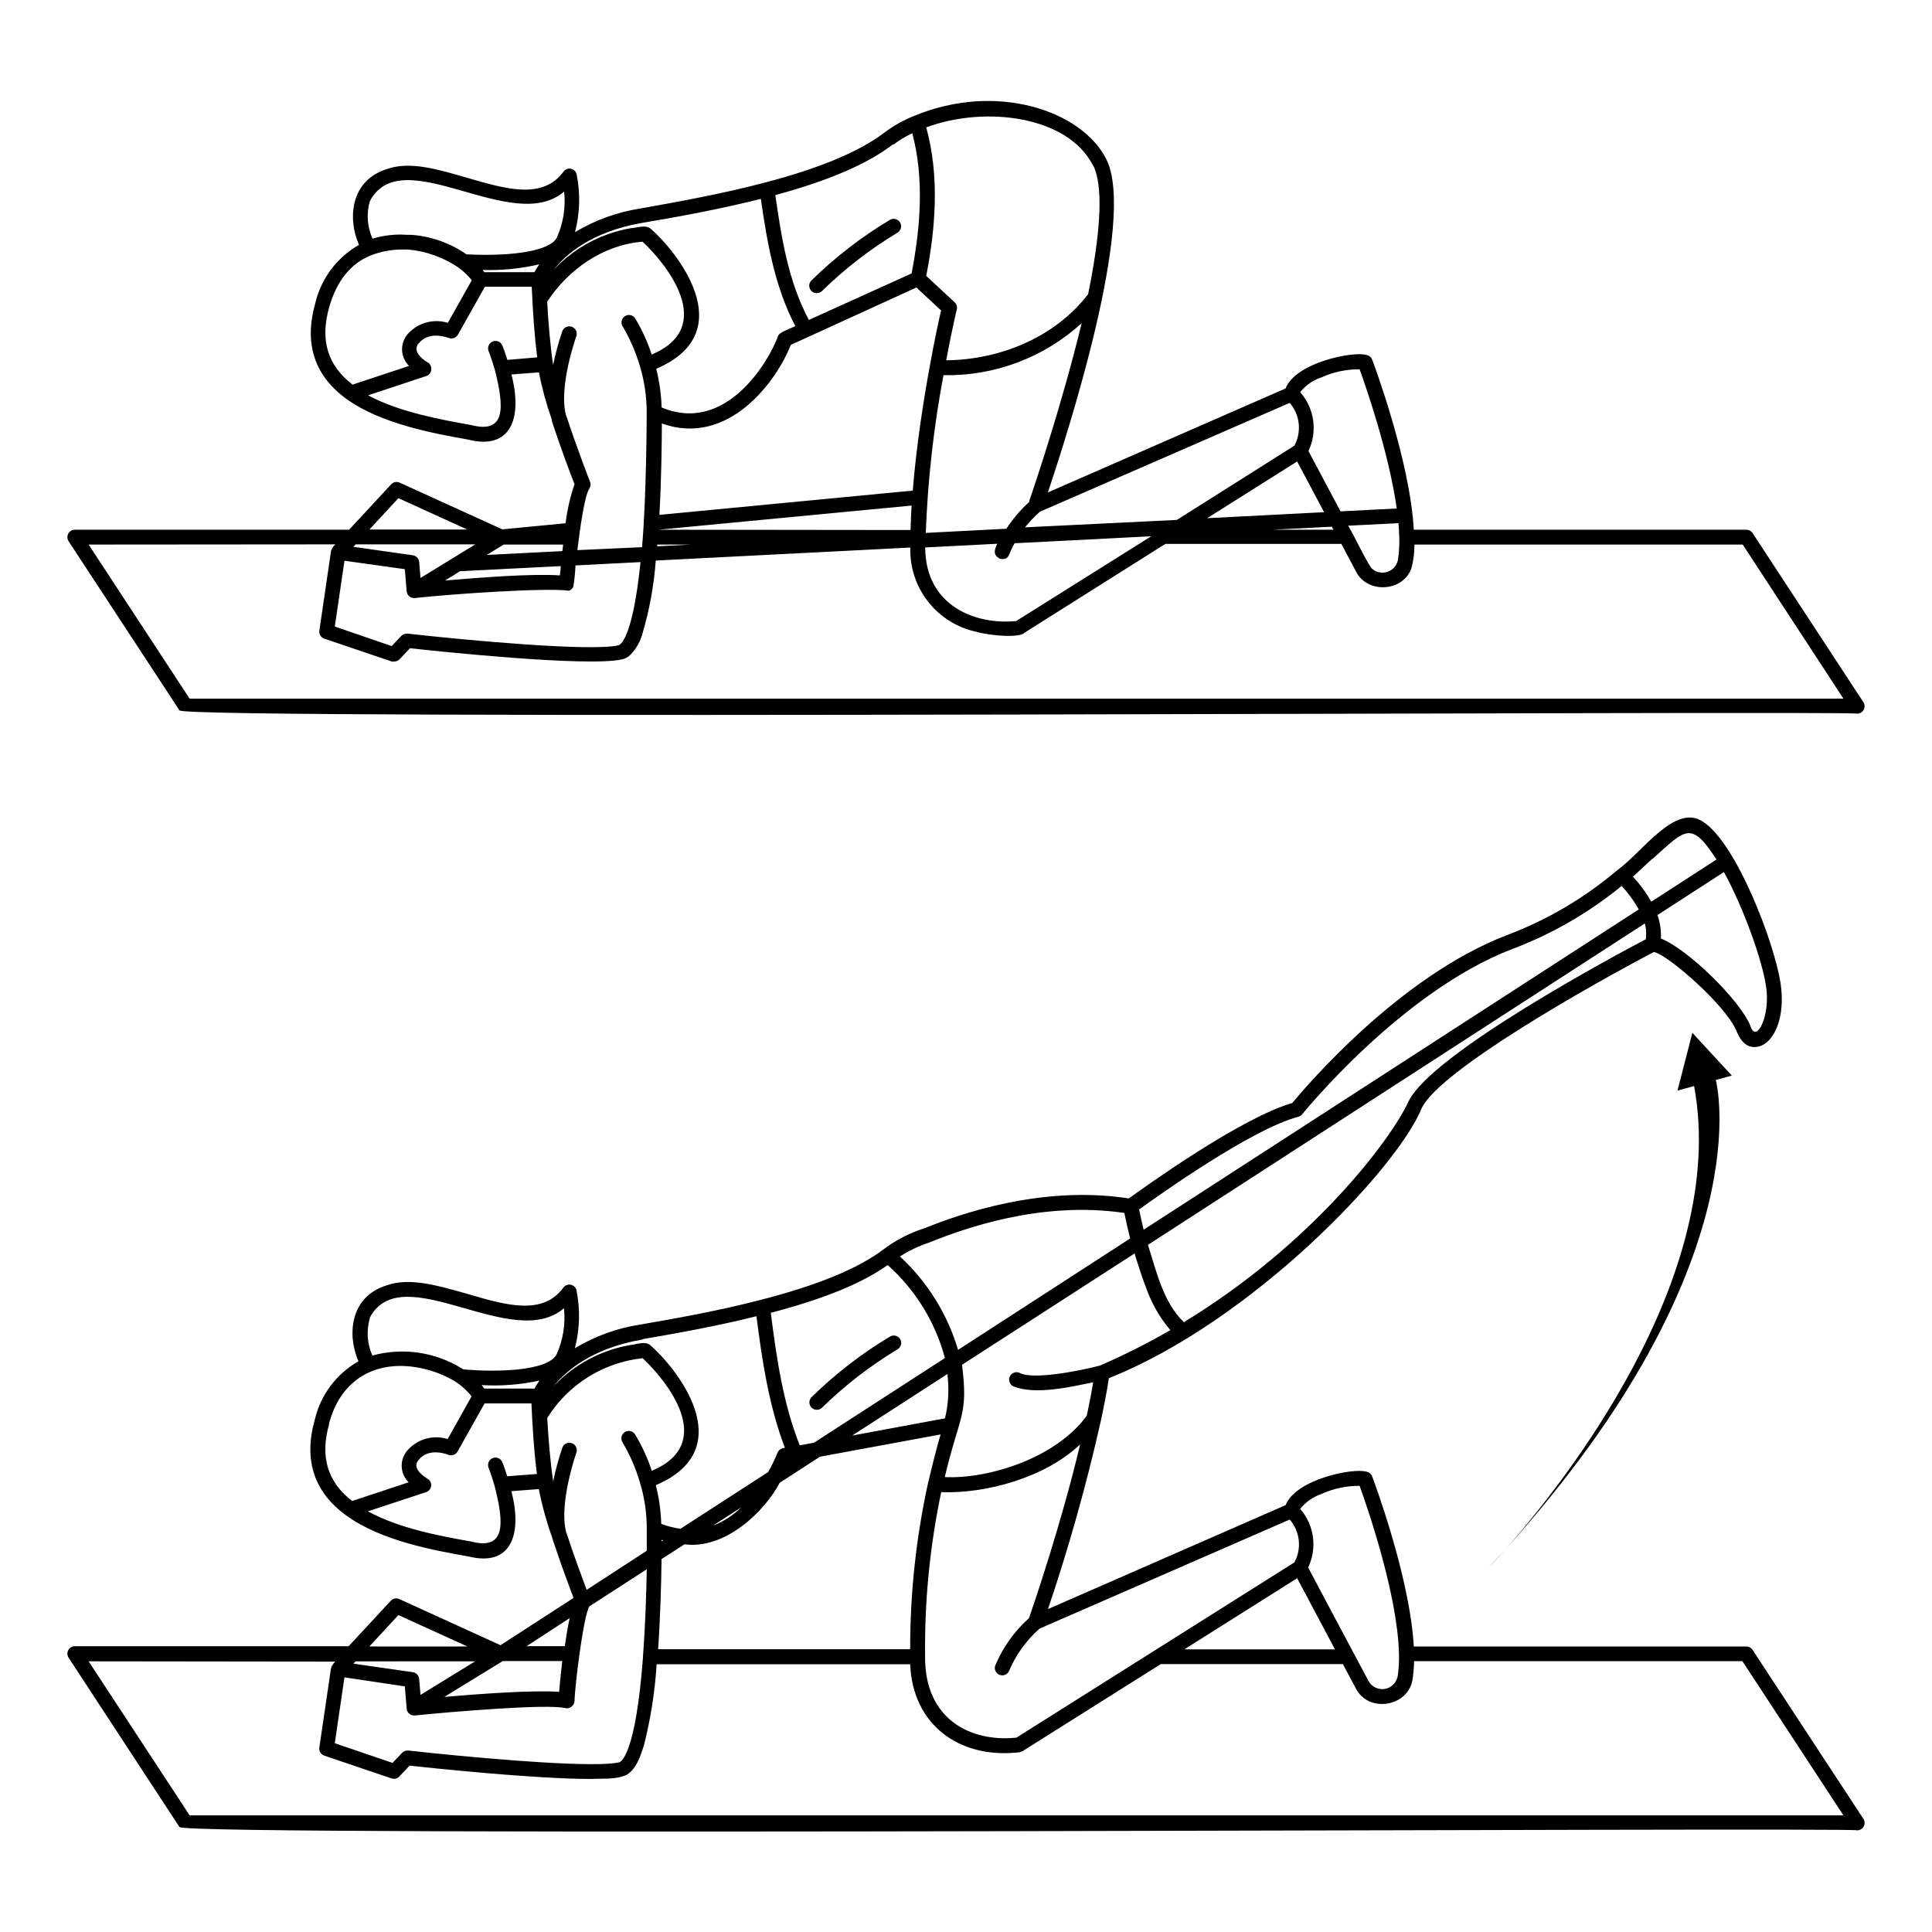 <?xml version="1.0" encoding="UTF-8"?>
<!-- Uploaded to: SVG Find, www.svgrepo.com, Generator: SVG Find Mixer Tools -->
<svg fill="#000000" width="800px" height="800px" version="1.1" viewBox="144 144 512 512" xmlns="http://www.w3.org/2000/svg">
 <g>
  <path d="m592.49 417.71-3.938 15.312 5.902-1.633-1.496 0.414c9.328 50.715-35.426 106.27-50.008 122.8 68.742-76.281 55.754-124.38 55.754-124.4l4.25-1.16z"/>
  <path d="m542.97 554.59c-1.441 1.602-2.918 3.215-4.43 4.84 0.004 0 1.676-1.711 4.43-4.84z"/>
  <path d="m360.46 517.61c0.523 0.004 1.027-0.203 1.398-0.57 6.027-5.902 12.727-11.078 19.953-15.43 0.461-0.254 0.797-0.684 0.938-1.191 0.141-0.508 0.074-1.047-0.188-1.504-0.539-0.938-1.738-1.262-2.676-0.727-7.551 4.519-14.539 9.918-20.824 16.078-0.551 0.562-0.715 1.406-0.41 2.137 0.305 0.727 1.02 1.203 1.809 1.207z"/>
  <path d="m191.55 628.17c0.137 2.656 443.51 0 444.61 0.887 0.723 0.004 1.395-0.391 1.738-1.031 0.348-0.637 0.312-1.414-0.086-2.019l-29.363-44.773c-0.355-0.555-0.973-0.895-1.633-0.902h-88.148c-1.004-18.301-10.609-43.945-11.02-45.047v-0.004c-0.238-0.652-0.809-1.133-1.496-1.258-3.484-1.102-18.734 1.969-21.453 8.855l-62.977 27.551 0.004 0.004c5.535-16.355 10.203-32.988 13.992-49.832 0.906-4.191 1.613-7.871 2.144-11.375 37.961-15.094 76.34-55.457 82.891-71.516 4.644-10.016 45.461-33.004 61.559-41.426 3.816 0.789 19.305 14.367 21.941 21.098 1.477 3.543 3.504 4.527 5.902 3.938 3.938-1.023 7.106-7.598 5.707-16.785-1.691-10.922-11.711-37.039-20.488-42.727-7.418-5.098-16.156 8.09-22.789 12.812l0.008-0.008c-8.719 7.394-18.645 13.227-29.344 17.242-28.594 11.02-53.137 40.109-56.797 44.457-13.598 3.938-38.828 22.043-43.297 25.289-23.086-3.582-44.969 4.191-54.082 7.871-3.91 1.227-7.582 3.109-10.863 5.57-6.691 5.117-17.711 9.625-32.551 13.422-10.844 2.832-22.297 4.898-32.059 6.574-6.102 0.945-11.965 3.07-17.258 6.258 1.309-5.012 1.457-10.254 0.434-15.332-0.168-0.754-0.762-1.336-1.516-1.496-0.75-0.148-1.516 0.152-1.969 0.77-5.492 7.519-15.273 4.644-25.586 1.613-7.832-2.227-15.172-4.352-21.215-2.227-9.84 3.031-10.508 13.227-7.5 20.133h0.004c-5.871 3.332-10.074 8.973-11.59 15.547-2.992 10.648-0.176 19.168 8.402 25.348 9.25 6.711 23.203 9.211 32.434 10.844 11.059 2.734 14.309-5.609 11.277-17.32l7.281-0.551-0.004 0.004c0.855 4.352 2.031 8.637 3.523 12.812l0.117 0.434c2.066 6.277 4.469 12.715 5.551 15.605l-19.344 12.516-26.824-12.223c-0.773-0.352-1.688-0.168-2.262 0.453l-11.16 12.043-72.562 0.004c-0.723-0.004-1.391 0.391-1.738 1.027-0.344 0.641-0.312 1.414 0.086 2.019zm302.68-88.266c3.164-1.434 6.602-2.164 10.078-2.144 1.969 5.434 10.098 28.891 10.43 44.516 0.066 1.977-0.047 3.953-0.336 5.906-0.297 1.742-1.664 3.106-3.406 3.398-1.742 0.289-3.477-0.551-4.328-2.102-5-9.348-10.883-20.449-16-30.07 2.457-5.141 1.629-11.246-2.106-15.547 1.477-1.828 3.441-3.203 5.668-3.957zm3.543 41.191h-39.91l29.895-18.852zm-81.082-8.266c-3.887 3.469-6.949 7.766-8.953 12.578-0.336 1.008 0.195 2.102 1.199 2.465 1 0.363 2.109-0.137 2.5-1.129 1.824-4.262 4.574-8.066 8.047-11.137l66.301-28.91h0.004c2.734 3.156 3.231 7.68 1.238 11.355l-73.664 46.445c-11.984 1.238-24.324-4.723-24.207-21.473h0.004c-0.18-14.645 1.254-29.262 4.269-43.59 11.809 0.453 27.551-3.836 36.82-12.652-5.078 21.387-12.418 42.762-13.559 46.047zm-91.277-19.582c10.727 1.457 21.234-8.699 25.211-16.297l10.668-6.906 31.98-5.902c-0.828 2.734-1.969 7.125-3.324 12.852h-0.004c-3.172 14.473-4.762 29.246-4.742 44.062h-66.793c0.609-8.875 0.828-17.711 0.906-23.891zm-6.102-0.766v-0.395l0.453 0.117zm13.777-4.269 7.34-4.742v-0.004c-2.062 2.051-4.519 3.664-7.223 4.746zm36.742-23.773 25.289-16.336v0.512c0.422 3.762 0.191 7.57-0.688 11.258zm210.38-132.11c0.02 0.184 0.02 0.367 0 0.551-7.5 3.938-57.07 30.426-62.977 43.098-4.723 10.176-25.445 37.688-59.492 58.41-5.512-5.293-7.262-13.422-9.523-20.488l131.68-85.176v0.004c0.32 1.172 0.426 2.391 0.312 3.602zm31.762 12.793c1.379 7.715-2.5 15.742-4.094 10.766-2.559-6.555-16.512-20.367-23.734-23.164h0.004c0.113-2.113-0.195-4.227-0.906-6.223l17.613-11.395c5.297 9.645 10.098 23.324 11.121 30.016zm-30.09-33.457c8.777-7.871 10.234-10.391 17.004 0.117l-17.277 11.18c-1.355-2.394-2.988-4.621-4.859-6.633 1.906-1.754 3.602-3.328 5.137-4.762zm-93.812 68.289c0.414-0.109 0.781-0.352 1.043-0.688 0.277-0.316 26.273-32.473 55.559-43.73 10.535-3.965 20.352-9.621 29.066-16.746 1.77 1.875 3.297 3.961 4.547 6.219l-131.21 84.879c-0.434-1.789-0.848-3.582-1.199-5.371 5.293-3.82 29.949-21.375 42.191-24.562zm-42.805 38.141c0.727 2.363 1.516 4.742 2.422 7.047v-0.004c1.426 4.16 3.621 8.012 6.473 11.355-6.043 3.5-12.285 6.641-18.695 9.41-6.535 1.691-17.93 3.699-21.156 1.969v-0.004c-0.965-0.5-2.156-0.121-2.656 0.848s-0.121 2.156 0.848 2.656c5.902 2.481 15.902 0 21.215-1.043-0.473 2.715-1.023 5.648-1.711 8.836-8.148 11.258-26.035 16.828-37.629 16.277 3.938-16.648 6.277-16.215 4.566-29.758l45.758-29.52c0.133 0.59 0.312 1.281 0.566 1.93zm-55.102-4.781c9.113-3.66 29.52-11.141 51.797-7.871 0.434 2.125 0.965 4.508 1.535 6.769l-45.598 29.52c-2.812-9.492-8.137-18.047-15.41-24.758 2.394-1.535 4.973-2.766 7.676-3.66zm-10.961 5.902h-0.004c7.379 6.559 12.668 15.141 15.215 24.68l-34.695 22.434-3.777 0.707c-4.449-11.18-6.16-23.262-7.676-35.129 13.91-3.641 24.184-7.793 31.016-12.691zm-64.945 19.68c9.211-1.574 19.875-3.504 30.207-6.082 1.496 11.809 3.305 23.715 7.539 34.875-0.859 0.008-1.633 0.527-1.969 1.316-0.707 1.762-1.535 3.473-2.481 5.117l-23.223 15.016c-1.742-0.242-3.449-0.68-5.098-1.297-0.102-3.461-0.582-6.898-1.438-10.254 23.066-9.84 4.922-31.645-1.535-37.156-1.457-1.062-3.523-0.156-5.137 0h0.004c-7.805 1.332-14.965 5.16-20.41 10.902 3.207-3.914 10.039-10.035 23.578-12.359zm-72.285-5.648c8.543-16.215 37.805 9.27 51.484-2.559h-0.004c0.449 4.191-0.23 8.422-1.965 12.262-2.363 4.469-16.215 4.723-24.719 3.938l-0.316-0.195v-0.004c-7.098-4.406-15.711-5.66-23.773-3.465-1.387-3.113-1.625-6.621-0.668-9.898zm-10.785 28.043c2.894-11.039 11.219-16.215 21.492-15.172h-0.004c3.977 0.426 7.828 1.652 11.316 3.602 1.914 1.125 3.602 2.594 4.981 4.328l-6.336 11.316c-3.805-1.188-7.953-0.043-10.609 2.934-2.207 2.457-2.086 6.215 0.277 8.52l-14.977 4.961c-6.574-5.039-8.543-11.75-6.102-20.406zm47.23 13.934c-0.688-2.223-1.277-3.719-1.32-3.777h0.004c-0.43-0.965-1.539-1.418-2.519-1.035-0.98 0.387-1.484 1.477-1.141 2.473 0 0 0.828 2.106 1.652 4.961 2.461 9.723 3.051 17.062-6.199 14.68-7.754-1.379-18.992-3.387-27.395-8.012l15.41-5.078v0.004c0.746-0.242 1.281-0.91 1.352-1.691 0.074-0.785-0.328-1.535-1.02-1.91-1.043-0.629-4.328-2.894-2.223-5.039 2.715-3.285 7.559-1.359 7.754-1.277v-0.004c0.922 0.391 1.988 0.027 2.481-0.844l7.164-12.754h12.418c0.297 6.672 0.688 12.793 1.457 18.695zm7.106-23.242h-13.188c-0.234-0.316-0.453-0.629-0.688-0.926v0.004c5.137 0.305 10.289-0.098 15.312-1.203-0.5 0.707-0.953 1.441-1.359 2.207zm8.5 38.121v-0.137c-1.969-7.519 2.656-20.84 2.715-20.98h0.004c0.367-1.027-0.164-2.156-1.191-2.527s-2.16 0.164-2.527 1.191c-0.996 2.91-1.805 5.879-2.422 8.895-0.727-4.644-1.32-11.672-1.574-16.766v-0.004c5.539-8.895 14.867-14.738 25.289-15.84 6.297 5.902 19.836 22.535 2.422 29.836h-0.004c-1.117-3.379-2.609-6.617-4.445-9.664-0.594-0.914-1.812-1.172-2.727-0.582-0.914 0.594-1.172 1.812-0.582 2.727 1.996 3.363 3.555 6.969 4.644 10.727 1.188 3.957 1.781 8.07 1.773 12.199v5.785l-15.922 10.355c-1.219-3.211-3.465-9.289-5.371-15.137zm0.945 22.711c-0.492 2.223-0.926 4.82-1.301 7.438l-10.113 0.004zm-17.711 11.375h15.742c-0.336 2.856-0.609 5.629-0.828 8.168-7.34-0.492-20.941 0.531-30.426 1.34zm-27.672-12.18 18.281 8.324h-25.992zm-11.355 12.262 31.688-0.004-14.484 8.895-0.355-4.231c-0.074-0.918-0.777-1.664-1.691-1.789l-15.742-2.262zm13.051 6.629 0.492 5.902v0.004c0.039 0.523 0.289 1.012 0.691 1.352 0.402 0.344 0.926 0.508 1.453 0.457 9.367-0.945 34.773-3.109 39.812-1.969 0.715 0.191 1.473-0.039 1.969-0.59 0.312-0.32 0.504-0.734 0.551-1.18 0.117-4.644 2.441-22.945 3.938-25.172l15.211-9.84c-0.117 6.375-0.375 14.859-1.004 23.105-0.027 0.082-0.027 0.172 0 0.254-1.969 26.098-5.902 27.73-6.336 27.828-0.891 0.168-1.793 0.277-2.699 0.336-10.566 0.746-38.574-1.852-53.137-3.484h0.004c-0.613-0.055-1.215 0.164-1.656 0.59l-2.539 2.695-15.309-5.215 2.559-17.457zm-18.422-6.555c-0.531 0.473-0.926 1.078-1.141 1.754l-3.09 21v-0.004c-0.145 0.949 0.41 1.863 1.316 2.168l17.891 6.062v-0.004c0.699 0.211 1.457 0.012 1.969-0.512l2.734-2.894c5.668 0.609 33.004 3.523 48.059 3.523 3.168-0.176 6.633 0.254 9.523-1.121 2.578-1.672 3.562-4.84 4.488-7.637v0.004c1.812-7.094 2.949-14.344 3.406-21.648h67.188c0.648 16 12.891 24.934 28.32 23.398 0.516 0 1.023-0.129 1.477-0.375l36.625-23.062h48.254c1.004 1.969 2.481 4.644 3.387 6.356 3.344 6.809 14.211 4.961 15.113-2.559 0.215-1.512 0.34-3.039 0.371-4.566h87.004l26.766 40.855h-438.27l-26.762-40.816z"/>
  <path d="m360.46 221.68c0.523 0.004 1.027-0.199 1.398-0.57 6.027-5.902 12.727-11.078 19.953-15.43 0.945-0.543 1.273-1.75 0.73-2.695-0.543-0.945-1.75-1.27-2.695-0.727-7.551 4.523-14.539 9.918-20.824 16.078-0.559 0.57-0.719 1.422-0.402 2.152 0.316 0.734 1.043 1.207 1.84 1.191z"/>
  <path d="m191.55 332.24c0.137 2.676 443.51 0 444.61 0.887 0.723 0.004 1.395-0.391 1.738-1.031 0.348-0.637 0.312-1.414-0.086-2.019l-29.363-44.809c-0.363-0.551-0.977-0.883-1.633-0.887h-88.148c-1.004-18.32-10.609-43.945-11.02-45.066-0.25-0.656-0.824-1.125-1.516-1.242-3.426-1.082-18.773 1.969-21.453 8.875l-62.977 27.551c4.84-14.523 23.715-72.344 15.43-88.402-6.453-12.73-28.988-20.484-50.91-11.371-2.809 1.117-5.457 2.606-7.871 4.426-6.516 4.981-17.102 9.426-31.488 13.188-11.258 2.988-23.105 5.117-33.223 6.926-6.102 0.945-11.965 3.07-17.258 6.258 1.309-5.004 1.457-10.242 0.434-15.309-0.168-0.754-0.762-1.34-1.516-1.496-0.75-0.148-1.516 0.148-1.969 0.766-5.492 7.5-15.273 4.625-25.586 1.613-7.871-2.281-15.133-4.43-21.137-2.32-9.84 3.031-10.508 13.207-7.477 20.113-5.879 3.344-10.086 8.996-11.609 15.586-2.992 10.629-0.176 19.148 8.402 25.328 9.133 6.535 23.027 9.07 32.215 10.707 11.098 2.793 14.445-5.492 11.395-17.277l7.281-0.551 0.004-0.004c0.828 4.258 1.973 8.449 3.422 12.535v0.277l0.117 0.434c2.262 6.887 4.941 14.012 5.902 16.375l0.004-0.004c-1.156 3.367-1.953 6.844-2.383 10.371l-16.766 1.613-27.199-12.375c-0.773-0.355-1.684-0.172-2.262 0.453l-11.141 12.023h-72.68c-0.723-0.004-1.391 0.391-1.738 1.031-0.344 0.637-0.312 1.414 0.086 2.019zm323.27-45.855v0.004c0.062 1.973-0.047 3.949-0.336 5.902-0.266 1.547-1.375 2.816-2.875 3.281-1.5 0.465-3.133 0.051-4.231-1.078-2.203-3.406-3.938-7.5-6.102-11.18l13.324-0.668c0.121 1.242 0.199 2.559 0.219 3.742zm-20.586-42.387c3.164-1.434 6.602-2.156 10.078-2.125 1.672 4.625 7.754 22.121 9.84 36.879l-14.898 0.766-8.5-15.98h-0.004c2.461-5.168 1.602-11.309-2.184-15.605 1.457-1.848 3.43-3.215 5.668-3.934zm2.715 39.578 0.434 0.809h-16.137zm-33.043-2.246c8.992-5.668 17.359-10.961 23.852-15.035l7.144 13.441zm21.883-30.562h0.004c2.715 3.156 3.207 7.664 1.238 11.336l-31.152 19.68-40.246 1.969c1.191-1.488 2.508-2.871 3.934-4.133zm-167.28 33.613 67.074-6.398c-0.137 2.184-0.215 4.348-0.277 6.477zm8.543 3.938-8.875 0.453v-0.453zm-8.305-7.871c0.551-10.137 0.648-19.68 0.648-24.207 17.711 6.297 30.504-11.355 34.164-20.84l4.879-2.223 28.418-12.988 6.535 6.082c-0.512 2.242-1.711 7.656-2.992 14.781-1.633 8.914-3.543 20.918-4.508 32.965zm90.195 11.633c2.773 0.453 2.164-1.238 3.938-4.113l36.211-1.852-35.801 22.473c-10.688 1.062-24.031-3.938-24.109-19.504l19.129-0.984c-0.902 1.691-1.098 3.051 0.594 3.898zm7.871-15.113v-0.008c-2.336 2.121-4.394 4.527-6.121 7.164l-21.352 1.102c0.523-14.027 2.09-28 4.684-41.797 13.523 0.266 26.633-4.664 36.625-13.777-5.059 20.898-12.203 42.254-13.934 47.23zm16.906-89.09c1.832 3.582 3.07 12.379-1.359 34.086-8.816 11.473-23.379 17.379-37.609 17.516 1.496-8.031 2.773-13.363 2.793-13.402l0.004-0.008c0.191-0.711-0.027-1.473-0.57-1.969l-7.519-6.988c2.519-12.812 3.523-26.629 0-39.359 15.805-5.844 37.551-2.949 44.164 10.039zm-52.98-5.531v-0.008c1.566-1.176 3.25-2.191 5.019-3.031 3.227 12.062 2.144 25.074-0.176 37.156l-27.219 12.32c-5.453-10.137-7.281-21.824-8.895-33.082 14.207-3.856 24.422-8.246 31.172-13.441zm-66.438 20.695c9.566-1.613 20.645-3.641 31.332-6.336 1.652 11.492 3.68 23.34 9.133 33.711-1.301 0.727-4.348 1.555-4.625 2.734-2.184 6.18-13.559 26.055-30.801 18.832l-0.004 0.004c-0.102-3.461-0.582-6.898-1.434-10.254 23.066-9.84 4.941-31.645-1.535-37.176-1.457-1.062-3.523-0.156-5.137-0.098-7.82 1.344-14.988 5.191-20.43 10.961 3.09-3.914 9.918-10.055 23.5-12.379zm-72.285-5.746c8.582-16.176 37.824 9.289 51.484-2.539h-0.004c0.461 4.195-0.219 8.438-1.965 12.281-1.75 3.305-11.098 5-23.91 4.367l-0.004 0.004c-4.32-3.012-9.371-4.797-14.621-5.176h-1.102c-3.094-0.23-6.203 0.117-9.172 1.023-1.414-3.133-1.664-6.664-0.707-9.961zm-10.785 28.145c1.969-6.988 5.727-11.652 11.078-13.777 2.594-1.004 5.348-1.523 8.129-1.535h0.117 1.594c4.848 0.438 9.496 2.117 13.504 4.883 1.254 0.938 2.387 2.035 3.363 3.266l-6.336 11.277c-3.809-1.176-7.953-0.023-10.609 2.949-2.152 2.465-2.004 6.18 0.336 8.465l-14.977 4.961c-6.672-5.121-8.641-11.832-6.199-20.488zm47.23 13.934c-0.688-2.223-1.277-3.699-1.32-3.777l0.004-0.004c-0.402-1.008-1.547-1.504-2.559-1.102-1.012 0.402-1.504 1.547-1.102 2.559 0 0 0.828 2.086 1.652 4.941 2.481 9.84 3.031 17.082-6.316 14.641-7.734-1.379-18.914-3.367-27.277-7.871l15.41-5.098c0.742-0.246 1.27-0.914 1.336-1.691 0.102-0.801-0.297-1.582-1.004-1.969-0.551-0.297-2.598-1.672-2.875-3.148h0.004c-0.148-0.727 0.098-1.473 0.648-1.969 2.715-3.305 7.578-1.398 7.871-1.32 0.902 0.344 1.918-0.012 2.402-0.844l7.164-12.734h12.418c0.297 6.672 0.688 12.793 1.457 18.715zm7.106-23.242h-13.246l-0.414-0.59h0.004c5.047 0.156 10.094-0.348 15.016-1.496-0.477 0.672-0.918 1.367-1.32 2.086zm8.461 38.023c-2.106-7.519 2.637-20.879 2.695-21.02h0.004c0.367-1.027-0.164-2.16-1.191-2.531-1.027-0.367-2.16 0.164-2.531 1.191-0.996 2.918-1.805 5.894-2.418 8.914-0.727-4.644-1.32-11.672-1.574-16.766 5.59-8.562 14.898-15.094 25.289-15.883 6.297 5.902 19.816 22.555 2.402 29.895h-0.004c-1.098-3.383-2.582-6.625-4.426-9.664-0.613-0.848-1.781-1.07-2.66-0.504-0.883 0.566-1.164 1.723-0.648 2.629 1.996 3.367 3.555 6.969 4.644 10.727 1.188 3.961 1.781 8.07 1.773 12.203 0-0.629 0 21.648-1.238 35.66l-17.145 0.785c0.809-6.555 1.969-14.543 3.188-16.316v0.004c0.348-0.527 0.418-1.184 0.199-1.773-0.039-0.039-3.523-9.012-6.316-17.555zm-16.551 34.16h15.742c0 0.59-0.137 1.16-0.195 1.73l-20.035 1.023zm15.113 5.707c0 0.926-0.156 1.75-0.215 2.461-7.656-0.492-20.898 0.551-30.426 1.359l3.938-2.461zm-43-18.004 18.223 8.305h-25.914zm-11.336 12.242 31.707-0.004-14.523 8.914-0.355-4.231c-0.074-0.918-0.777-1.664-1.691-1.789l-15.742-2.242zm13.027 6.574 0.492 5.902 0.004-0.004c0.102 1.012 0.953 1.777 1.965 1.773 10.293-1.141 35.031-2.793 41.031-1.969h0.004c0.605-0.172 1.066-0.664 1.199-1.277 0.277-1.793 0.453-3.602 0.531-5.414l17.238-0.887c-2.125 20.605-5.434 21.984-5.902 22.062-7.301 1.672-39.734-1.301-55.852-3.109-0.613-0.047-1.215 0.176-1.652 0.609l-2.539 2.695-15.074-5.176 2.559-17.438zm-18.402-6.574 0.004-0.004c-0.543 0.473-0.941 1.086-1.16 1.773l-3.09 21.078c-0.137 0.938 0.418 1.84 1.316 2.144l17.891 6.059c0.203 0.023 0.406 0.023 0.609 0 0.547-0.008 1.066-0.227 1.457-0.609l2.734-2.914c6.988 0.766 47.074 5.019 56.188 2.953 0.645-0.152 1.25-0.426 1.793-0.805 1.688-1.539 2.914-3.512 3.539-5.707 1.922-6.41 3.137-13.008 3.621-19.68l67.465-3.445c-0.16 5.176 1.496 10.242 4.688 14.32 3.188 4.078 7.707 6.906 12.77 7.996 3.938 1.121 11.652 1.691 12.891 0.195l37.234-23.477h46.641l3.797 7.144c3.012 6.316 12.852 5.492 14.82-0.867 0.508-1.992 0.762-4.043 0.75-6.102h87.004l26.688 40.836h-438.28l-26.762-40.836z"/>
 </g>
</svg>